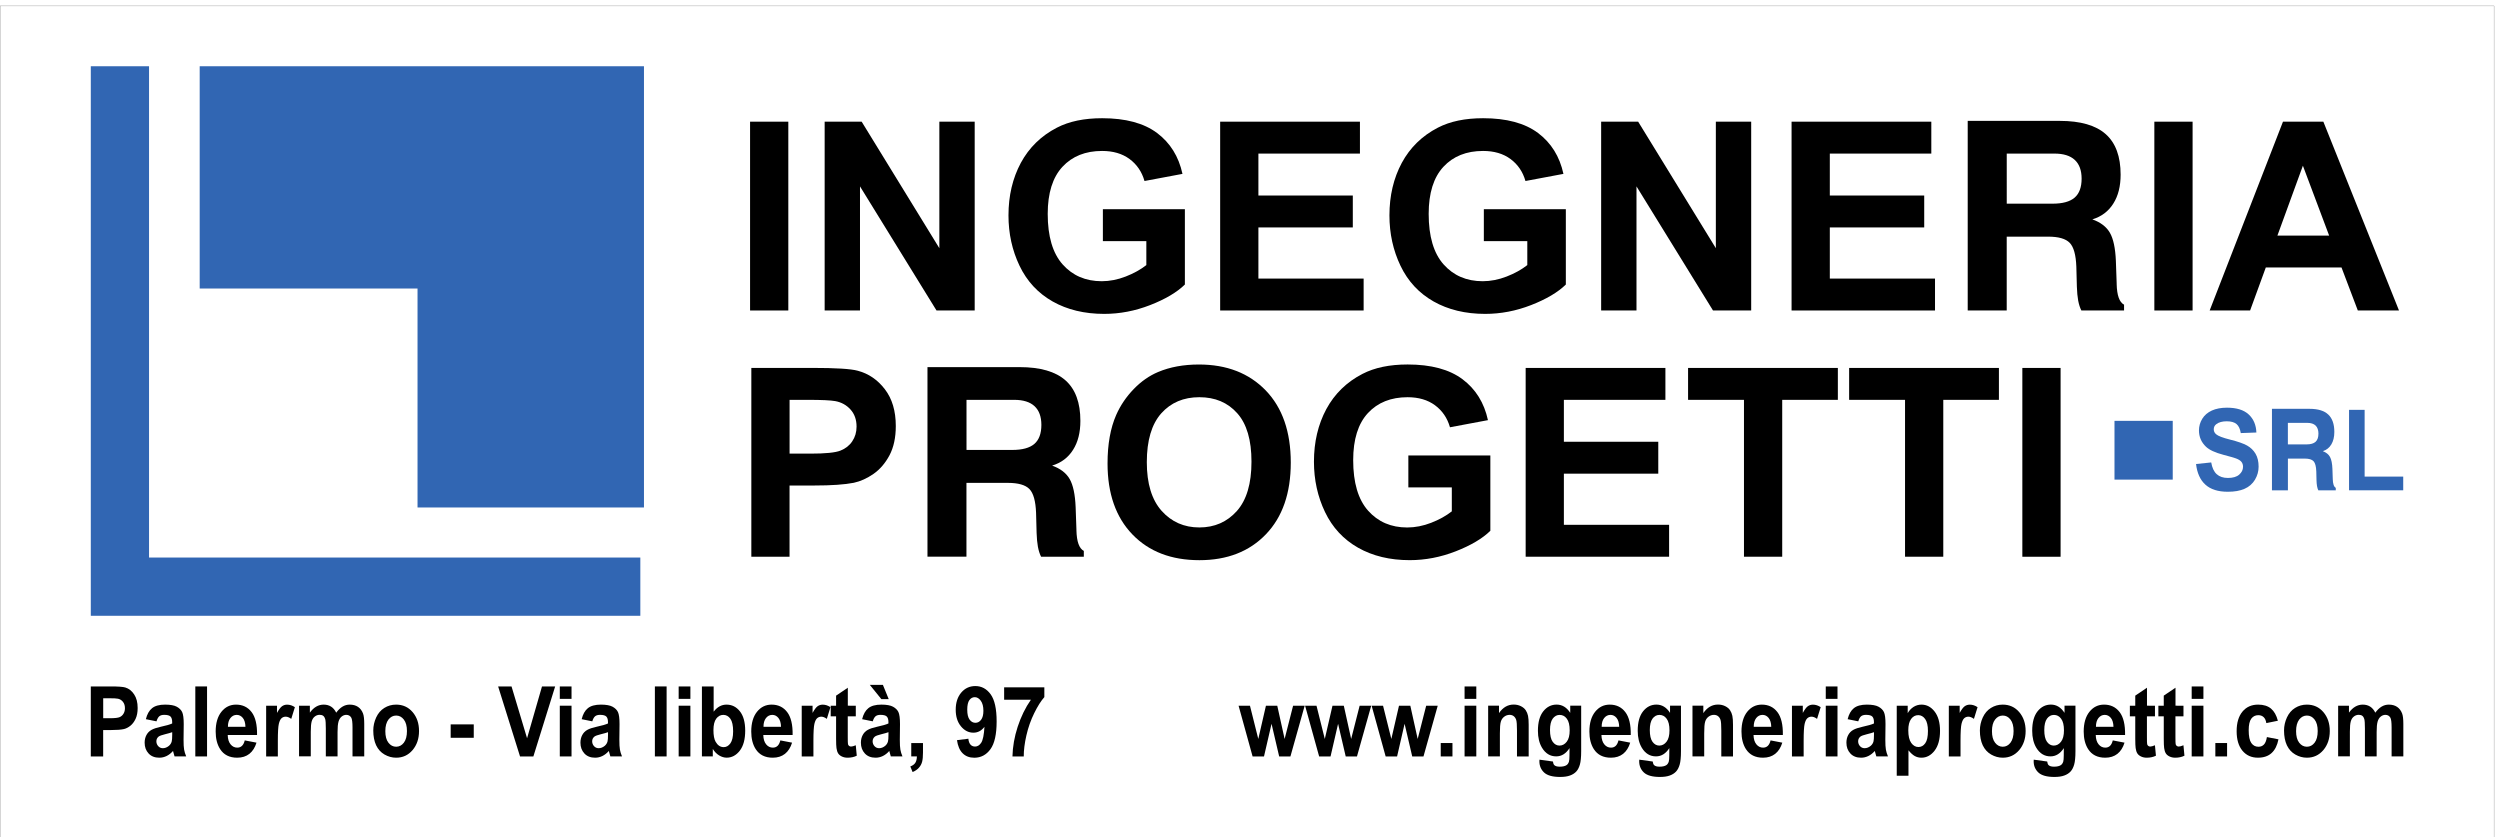 <svg xmlns="http://www.w3.org/2000/svg" xmlns:xlink="http://www.w3.org/1999/xlink" id="Livello_1" x="0px" y="0px" viewBox="0 0 8524.5 2855.2" style="enable-background:new 0 0 8524.5 2855.2;" xml:space="preserve"><style type="text/css">	.st0{clip-path:url(#SVGID_2_);fill:none;stroke:#020000;stroke-width:0.567;stroke-miterlimit:22.926;}	.st1{clip-path:url(#SVGID_2_);}	.st2{clip-path:url(#SVGID_2_);fill-rule:evenodd;clip-rule:evenodd;fill:#3166B3;}	.st3{clip-path:url(#SVGID_2_);fill:#3166B3;}</style><g>	<defs>		<rect id="SVGID_1_" x="-9" y="10.2" width="8523" height="2854"></rect>	</defs>	<clipPath id="SVGID_2_">		<use xlink:href="#SVGID_1_" style="overflow:visible;"></use>	</clipPath>	<rect x="0.3" y="20.3" class="st0" width="8503.9" height="2834.6"></rect>	<path class="st1" d="M351.9,2381v68h23c16.6,0,27.6-1.3,33.2-3.8c5.6-2.5,10-6.4,13.1-11.8c3.2-5.3,4.8-11.5,4.8-18.6  c0-8.7-2.2-15.9-6.7-21.6c-4.5-5.7-10.1-9.2-16.9-10.7c-5-1.1-15.1-1.6-30.2-1.6H351.9z M309.6,2579.3v-238.7h67.6  c25.6,0,42.3,1.2,50.1,3.6c12,3.6,22,11.4,30,23.4c8.1,12,12.1,27.5,12.1,46.5c0,14.7-2.3,26.9-7,36.9c-4.7,10-10.5,17.8-17.7,23.6  c-7.1,5.7-14.4,9.4-21.8,11.3c-10.1,2.3-24.6,3.4-43.7,3.4h-27.4v90H309.6z"></path>	<path class="st1" d="M587.2,2496.6c-5.1,1.9-13.2,4.3-24.4,7c-11.1,2.7-18.4,5.4-21.8,7.9c-5.2,4.3-7.8,9.6-7.8,16.1  c0,6.4,2.1,11.9,6.3,16.6c4.2,4.7,9.5,7,15.9,7c7.2,0,14.1-2.7,20.7-8.1c4.8-4.2,8-9.2,9.5-15.2c1-3.9,1.6-11.3,1.6-22.3V2496.6z   M533.6,2459.6l-36.2-7.3c4.1-16.9,11.1-29.4,21.1-37.5c10-8.1,24.8-12.2,44.4-12.2c17.8,0,31.2,2.4,39.9,7.2  c8.7,4.8,14.9,10.9,18.4,18.4c3.5,7.4,5.3,21.1,5.3,40.9l-0.6,53.3c0,15.2,0.6,26.4,1.9,33.6c1.3,7.2,3.6,14.9,7.1,23.2h-39.7  c-1-3-2.3-7.4-3.8-13.3c-0.6-2.7-1.1-4.5-1.4-5.3c-6.8,7.7-14.1,13.4-21.9,17.2c-7.8,3.8-16,5.8-24.8,5.8  c-15.5,0-27.8-4.8-36.7-14.5c-8.9-9.6-13.4-21.8-13.4-36.6c0-9.7,2-18.4,6.1-26.1c4.1-7.6,9.8-13.5,17.2-17.6  c7.3-4.1,17.9-7.6,31.8-10.7c18.7-4,31.6-7.8,38.8-11.2v-4.6c0-8.9-1.9-15.2-5.7-19.1c-3.8-3.8-11-5.7-21.6-5.7  c-7.1,0-12.7,1.6-16.7,4.9C539.3,2445.7,536.1,2451.5,533.6,2459.6z"></path>	<rect x="666" y="2340.6" class="st1" width="40" height="238.7"></rect>	<path class="st1" d="M836.9,2478.3c-0.3-13.3-3.3-23.4-8.9-30.3c-5.7-6.9-12.6-10.4-20.8-10.4c-8.7,0-15.9,3.7-21.6,10.9  c-5.7,7.3-8.5,17.2-8.4,29.7H836.9z M834.6,2524.6l40,7.7c-5.1,16.7-13.2,29.4-24.3,38.2c-11.1,8.7-24.9,13.1-41.5,13.1  c-26.3,0-45.8-9.8-58.4-29.5c-10-15.8-15-35.7-15-59.7c0-28.7,6.6-51.2,19.6-67.4c13.1-16.3,29.7-24.4,49.7-24.4  c22.5,0,40.2,8.5,53.2,25.5c13,17,19.2,43.1,18.6,78.2h-100c0.3,13.6,3.5,24.1,9.7,31.7c6.1,7.6,13.8,11.3,22.9,11.3  c6.3,0,11.5-1.9,15.7-5.8C829.2,2539.6,832.4,2533.3,834.6,2524.6z"></path>	<path class="st1" d="M947.5,2579.3h-40v-173h37v24.6c6.4-11.6,12.1-19.2,17.2-22.8c5.1-3.6,10.9-5.4,17.4-5.4  c9.1,0,17.9,2.9,26.4,8.6l-12.4,39.9c-6.8-5-13-7.5-18.8-7.5c-5.6,0-10.4,1.8-14.3,5.3c-3.9,3.6-7,9.9-9.2,19.1  c-2.2,9.2-3.4,28.6-3.4,57.9V2579.3z"></path>	<path class="st1" d="M1019.9,2406.3h36.7v23.6c13.2-18.2,28.9-27.3,47.1-27.3c9.7,0,18.1,2.3,25.2,6.8c7.1,4.6,13,11.4,17.5,20.7  c6.7-9.2,13.9-16.1,21.5-20.7c7.7-4.6,15.9-6.8,24.6-6.8c11.1,0,20.5,2.6,28.2,7.7c7.7,5.2,13.4,12.7,17.2,22.7  c2.8,7.3,4.1,19.3,4.1,35.8v110.4h-40v-98.7c0-17.2-1.4-28.2-4.1-33.2c-3.7-6.5-9.4-9.8-17.1-9.8c-5.6,0-10.9,1.9-15.8,5.8  c-4.9,3.9-8.5,9.7-10.7,17.2c-2.2,7.6-3.3,19.4-3.3,35.7v82.9h-40v-94.7c0-16.8-0.7-27.7-2.1-32.5c-1.4-4.9-3.6-8.6-6.6-10.9  c-3-2.4-7-3.6-12.2-3.6c-6.2,0-11.7,1.9-16.6,5.7c-5,3.8-8.5,9.3-10.6,16.4c-2.1,7.2-3.2,19.1-3.2,35.6v83.9h-40V2406.3z"></path>	<path class="st1" d="M1313.9,2493.1c0,17.2,3.5,30.3,10.6,39.4c7.1,9.2,15.9,13.7,26.3,13.7c10.4,0,19.2-4.6,26.2-13.7  c7-9.1,10.6-22.4,10.6-39.8c0-16.9-3.5-30-10.6-39.1c-7-9.2-15.8-13.7-26.2-13.7c-10.5,0-19.2,4.6-26.3,13.7  C1317.5,2462.8,1313.9,2476,1313.9,2493.1 M1272.8,2490.7c0-15.2,3.3-29.9,9.8-44.2c6.6-14.3,15.8-25.1,27.9-32.6  c12-7.5,25.4-11.3,40.2-11.3c22.9,0,41.6,8.5,56.2,25.5c14.6,17.1,21.9,38.5,21.9,64.5c0,26.2-7.4,47.9-22.1,65.2  c-14.8,17.2-33.3,25.8-55.8,25.8c-13.9,0-27.1-3.6-39.7-10.8c-12.5-7.2-22.1-17.7-28.7-31.6  C1276.1,2527.5,1272.8,2510.6,1272.8,2490.7z"></path>	<rect x="1536.7" y="2470" class="st1" width="78.7" height="45.7"></rect>	<polygon class="st1" points="1773.2,2579.3 1698.5,2340.6 1744.2,2340.6 1797.2,2517.3 1848.1,2340.6 1893,2340.6 1818.7,2579.3    "></polygon>	<path class="st1" d="M1908.8,2579.3v-173h40v173H1908.8z M1908.8,2383v-42.3h40v42.3H1908.8z"></path>	<path class="st1" d="M2073.2,2496.6c-5.1,1.9-13.2,4.3-24.4,7c-11.1,2.7-18.4,5.4-21.8,7.9c-5.2,4.3-7.8,9.6-7.8,16.1  c0,6.4,2.1,11.9,6.3,16.6c4.2,4.7,9.5,7,15.9,7c7.2,0,14.1-2.7,20.7-8.1c4.8-4.2,8-9.2,9.5-15.2c1-3.9,1.6-11.3,1.6-22.3V2496.6z   M2019.6,2459.6l-36.2-7.3c4.1-16.9,11.1-29.4,21.1-37.5c10-8.1,24.8-12.2,44.4-12.2c17.8,0,31.2,2.4,39.9,7.2  c8.7,4.8,14.9,10.9,18.4,18.4c3.5,7.4,5.3,21.1,5.3,40.9l-0.6,53.3c0,15.2,0.6,26.4,1.9,33.6s3.6,14.9,7.1,23.2h-39.7  c-1-3-2.3-7.4-3.8-13.3c-0.6-2.7-1.1-4.5-1.4-5.3c-6.8,7.7-14.1,13.4-21.9,17.2c-7.8,3.8-16,5.8-24.8,5.8  c-15.5,0-27.8-4.8-36.7-14.5c-8.9-9.6-13.4-21.8-13.4-36.6c0-9.7,2-18.4,6.1-26.1c4.1-7.6,9.8-13.5,17.2-17.6  c7.3-4.1,17.9-7.6,31.8-10.7c18.7-4,31.6-7.8,38.8-11.2v-4.6c0-8.9-1.9-15.2-5.7-19.1c-3.8-3.8-11-5.7-21.6-5.7  c-7.1,0-12.7,1.6-16.7,4.9C2025.2,2445.7,2022,2451.5,2019.6,2459.6z"></path>	<rect x="2233" y="2340.6" class="st1" width="40" height="238.7"></rect>	<path class="st1" d="M2314.1,2579.3v-173h40v173H2314.1z M2314.1,2383v-42.3h40v42.3H2314.1z"></path>	<path class="st1" d="M2432.7,2489.5c0,17.9,2.5,31.3,7.4,39.8c7,12.2,16.1,18.3,27.7,18.3c8.8,0,16.4-4.3,22.7-13  c6.2-8.7,9.3-22.3,9.3-40.9c0-19.8-3.2-34.1-9.4-42.9c-6.3-8.8-14.3-13.2-24.1-13.2c-9.6,0-17.6,4.3-24,12.8  C2435.9,2459,2432.7,2472,2432.7,2489.5 M2393.4,2579.3v-238.7h40v86.1c12.3-16.1,26.9-24.1,43.8-24.1c18.4,0,33.6,7.6,45.7,22.9  c12.1,15.3,18.1,37.2,18.1,65.8c0,29.6-6.1,52.3-18.4,68.3c-12.3,15.9-27.3,23.9-44.8,23.9c-8.7,0-17.2-2.6-25.6-7.6  c-8.4-5.1-15.7-12.4-21.7-22.1v25.4H2393.4z"></path>	<path class="st1" d="M2663.1,2478.3c-0.3-13.3-3.3-23.4-8.9-30.3c-5.7-6.9-12.6-10.4-20.8-10.4c-8.7,0-15.9,3.7-21.6,10.9  c-5.7,7.3-8.5,17.2-8.4,29.7H2663.1z M2660.8,2524.6l40,7.7c-5.1,16.7-13.2,29.4-24.3,38.2c-11.1,8.7-24.9,13.1-41.5,13.1  c-26.3,0-45.8-9.8-58.4-29.5c-10-15.8-15-35.7-15-59.7c0-28.7,6.6-51.2,19.6-67.4c13.1-16.3,29.7-24.4,49.7-24.4  c22.5,0,40.2,8.5,53.2,25.5c13,17,19.2,43.1,18.6,78.2h-100c0.3,13.6,3.5,24.1,9.7,31.7c6.1,7.6,13.8,11.3,22.9,11.3  c6.3,0,11.5-1.9,15.8-5.8C2655.4,2539.6,2658.6,2533.3,2660.8,2524.6z"></path>	<path class="st1" d="M2773.7,2579.3h-40v-173h37v24.6c6.4-11.6,12.1-19.2,17.2-22.8c5.1-3.6,10.9-5.4,17.4-5.4  c9.1,0,17.9,2.9,26.4,8.6l-12.4,39.9c-6.8-5-13-7.5-18.8-7.5c-5.6,0-10.4,1.8-14.3,5.3c-3.9,3.6-7,9.9-9.2,19.1  c-2.2,9.2-3.4,28.6-3.4,57.9V2579.3z"></path>	<path class="st1" d="M2918.1,2406.3v36.3h-27.4v70.1c0,14.2,0.2,22.5,0.8,24.8c0.5,2.3,1.7,4.3,3.6,5.8c1.8,1.5,4.1,2.3,6.8,2.3  c3.7,0,9.1-1.4,16.1-4.4l3.4,35.6c-9.3,4.6-19.8,6.8-31.5,6.8c-7.2,0-13.7-1.4-19.4-4.2c-5.8-2.8-10-6.4-12.7-10.8  c-2.7-4.4-4.6-10.4-5.6-17.9c-0.8-5.3-1.3-16.1-1.3-32.4v-75.7h-18.4v-36.3h18.4V2372l40-27v61.3H2918.1z"></path>	<path class="st1" d="M3030.4,2384h-25.1l-39.4-48.7h44.6L3030.4,2384z M3029.5,2496.6c-5.1,1.9-13.2,4.3-24.4,7  c-11.1,2.7-18.4,5.4-21.8,7.9c-5.2,4.3-7.8,9.6-7.8,16.1c0,6.4,2.1,11.9,6.3,16.6c4.2,4.7,9.5,7,15.9,7c7.2,0,14.1-2.7,20.7-8.1  c4.8-4.2,8-9.2,9.5-15.2c1-3.9,1.6-11.3,1.6-22.3V2496.6z M2975.9,2459.6l-36.2-7.3c4.1-16.9,11.1-29.4,21.1-37.5  c10-8.1,24.8-12.2,44.4-12.2c17.8,0,31.2,2.4,39.9,7.2c8.7,4.8,14.9,10.9,18.4,18.4c3.5,7.4,5.3,21.1,5.3,40.9l-0.6,53.3  c0,15.2,0.6,26.4,1.9,33.6c1.3,7.2,3.6,14.9,7.1,23.2h-39.7c-1-3-2.3-7.4-3.8-13.3c-0.6-2.7-1.1-4.5-1.4-5.3  c-6.8,7.7-14.1,13.4-21.9,17.2c-7.8,3.8-16,5.8-24.8,5.8c-15.5,0-27.8-4.8-36.7-14.5c-8.9-9.6-13.4-21.8-13.4-36.6  c0-9.7,2-18.4,6.1-26.1c4.1-7.6,9.8-13.5,17.2-17.6c7.3-4.1,17.9-7.6,31.8-10.7c18.7-4,31.6-7.8,38.8-11.2v-4.6  c0-8.9-1.9-15.2-5.7-19.1c-3.8-3.8-11-5.7-21.6-5.7c-7.1,0-12.7,1.6-16.7,4.9C2981.6,2445.7,2978.3,2451.5,2975.9,2459.6z"></path>	<path class="st1" d="M3107.2,2533.6h40v32.7c0,13.2-1,23.7-3,31.3c-2,7.7-5.8,14.6-11.3,20.6c-5.5,6.1-12.6,10.8-21.1,14.3l-7.8-19  c8-3.1,13.7-7.2,17.1-12.6c3.4-5.3,5.2-12.6,5.3-21.8h-19.2V2533.6z"></path>	<path class="st1" d="M3353.2,2423.7c0-14.7-3-26.2-8.9-34.3c-5.9-8.1-12.7-12.2-20.5-12.2c-7.4,0-13.5,3.3-18.4,10  c-4.9,6.7-7.3,17.6-7.3,32.7c0,15.4,2.7,26.7,8,33.9c5.3,7.2,11.9,10.8,19.9,10.8c7.7,0,14.1-3.4,19.4-10.4  C3350.6,2447.3,3353.2,2437.1,3353.2,2423.7 M3263.1,2523.8l38.8-4.9c0.9,9.1,3.4,15.8,7.3,20.1c3.9,4.4,9.2,6.6,15.7,6.6  c8.2,0,15.2-4.4,20.9-13.1c5.7-8.7,9.4-26.8,11-54.2c-10.1,13.3-22.6,20-37.7,20c-16.4,0-30.6-7.2-42.5-21.7s-17.8-33.3-17.8-56.6  c0-24.2,6.3-43.7,18.9-58.5c12.6-14.8,28.6-22.2,48.1-22.2c21.1,0,38.5,9.4,52.1,28.1c13.6,18.8,20.4,49.6,20.4,92.6  c0,43.7-7,75.2-21.1,94.6c-14.1,19.4-32.5,29.1-55.1,29.1c-16.3,0-29.4-5-39.5-15C3272.4,2558.7,3265.9,2543.7,3263.1,2523.8z"></path>	<path class="st1" d="M3423.9,2386v-42.3h137.1v33.3c-11.3,12.7-22.8,30.9-34.5,54.7c-11.7,23.8-20.6,49.1-26.7,75.8  s-9.1,50.7-9,71.8h-38.5c0.7-33.1,6.6-66.8,17.8-101.2c11.3-34.3,26.2-65.1,45.1-92.2H3423.9z"></path>	<polygon class="st1" points="4271.1,2579.3 4223.3,2406.3 4262.1,2406.3 4290.5,2519.7 4316.6,2406.3 4355.2,2406.3 4380.3,2519.7   4409.2,2406.3 4448.7,2406.3 4400.1,2579.3 4361.7,2579.3 4335.7,2468 4310,2579.3  "></polygon>	<polygon class="st1" points="4498,2579.3 4450.1,2406.3 4489,2406.3 4517.3,2519.7 4543.5,2406.3 4582.1,2406.3 4607.2,2519.7   4636.1,2406.3 4675.6,2406.3 4627,2579.3 4588.6,2579.3 4562.6,2468 4536.9,2579.3  "></polygon>	<polygon class="st1" points="4724.8,2579.3 4677,2406.3 4715.9,2406.3 4744.2,2519.7 4770.3,2406.3 4808.9,2406.3 4834,2519.7   4863,2406.3 4902.4,2406.3 4853.8,2579.3 4815.4,2579.3 4789.4,2468 4763.8,2579.3  "></polygon>	<rect x="4912.6" y="2533.6" class="st1" width="40" height="45.7"></rect>	<path class="st1" d="M4993.9,2579.3v-173h40v173H4993.9z M4993.9,2383v-42.3h40v42.3H4993.9z"></path>	<path class="st1" d="M5212.6,2579.3h-40v-88.2c0-18.7-0.9-30.7-2.6-36.2c-1.8-5.5-4.5-9.7-8.4-12.8c-3.9-3.1-8.6-4.6-14-4.6  c-7,0-13.3,2.2-18.8,6.5c-5.6,4.3-9.4,10.1-11.4,17.2c-2.1,7.2-3.1,20.4-3.1,39.7v78.2h-40v-173h37v25.4  c13.3-19.4,29.9-29.1,50.1-29.1c8.8,0,17,1.8,24.3,5.4c7.4,3.7,12.9,8.3,16.7,13.9c3.8,5.7,6.4,12.1,7.9,19.2  c1.5,7.2,2.2,17.4,2.2,30.7V2579.3z"></path>	<path class="st1" d="M5285.2,2489.3c0,18.3,3.1,31.7,9.3,40.2c6.2,8.5,13.9,12.8,23,12.8c9.7,0,18-4.4,24.7-13.1  c6.8-8.7,10.1-21.6,10.1-38.7c0-17.9-3.2-31.2-9.7-39.8c-6.4-8.7-14.6-13-24.5-13c-9.6,0-17.5,4.3-23.7,12.8  C5288.3,2458.9,5285.2,2471.8,5285.2,2489.3 M5249.3,2590.3l45.8,6.3c0.8,6.2,2.5,10.4,5.2,12.7c3.8,3.3,9.8,4.9,18,4.9  c10.5,0,18.3-1.8,23.5-5.4c3.5-2.4,6.2-6.2,8-11.6c1.2-3.8,1.8-10.8,1.8-21l0.2-25.3c-12.1,18.8-27.2,28.2-45.5,28.2  c-20.3,0-36.5-9.8-48.3-29.4c-9.3-15.5-14-34.8-14-57.9c0-29,6.1-51.1,18.3-66.4c12.2-15.3,27.4-22.9,45.6-22.9  c18.7,0,34.2,9.4,46.3,28.2v-24.5h37.3v155.1c0,20.4-1.5,35.7-4.4,45.7c-2.9,10.1-7,18-12.4,23.8c-5.3,5.7-12.4,10.3-21.3,13.5  c-8.9,3.3-20.1,4.9-33.7,4.9c-25.7,0-43.8-5.1-54.6-15.1c-10.7-10.1-16.1-22.8-16.1-38.3  C5249.1,2594.3,5249.2,2592.4,5249.3,2590.3z"></path>	<path class="st1" d="M5521.1,2478.3c-0.3-13.3-3.3-23.4-8.9-30.3c-5.7-6.9-12.6-10.4-20.8-10.4c-8.7,0-15.9,3.7-21.6,10.9  s-8.5,17.2-8.4,29.7H5521.1z M5518.7,2524.6l40,7.7c-5.1,16.7-13.2,29.4-24.3,38.2c-11.1,8.7-24.9,13.1-41.5,13.1  c-26.3,0-45.8-9.8-58.4-29.5c-10-15.8-15-35.7-15-59.7c0-28.7,6.6-51.2,19.6-67.4c13.1-16.3,29.7-24.4,49.7-24.4  c22.5,0,40.2,8.5,53.2,25.5c13,17,19.2,43.1,18.6,78.2h-100c0.3,13.6,3.5,24.1,9.7,31.7c6.1,7.6,13.8,11.3,22.9,11.3  c6.3,0,11.5-1.9,15.8-5.8C5513.3,2539.6,5516.5,2533.3,5518.7,2524.6z"></path>	<path class="st1" d="M5625.5,2489.3c0,18.3,3.1,31.7,9.3,40.2c6.2,8.5,13.9,12.8,23,12.8c9.7,0,18-4.4,24.7-13.1  c6.8-8.7,10.1-21.6,10.1-38.7c0-17.9-3.2-31.2-9.7-39.8c-6.4-8.7-14.6-13-24.5-13c-9.6,0-17.5,4.3-23.7,12.8  C5628.6,2458.9,5625.5,2471.8,5625.5,2489.3 M5589.6,2590.3l45.8,6.3c0.8,6.2,2.5,10.4,5.2,12.7c3.8,3.3,9.8,4.9,18,4.9  c10.5,0,18.3-1.8,23.5-5.4c3.5-2.4,6.2-6.2,8-11.6c1.2-3.8,1.8-10.8,1.8-21l0.2-25.3c-12.1,18.8-27.2,28.2-45.5,28.2  c-20.3,0-36.5-9.8-48.3-29.4c-9.3-15.5-14-34.8-14-57.9c0-29,6.1-51.1,18.3-66.4c12.2-15.3,27.4-22.9,45.6-22.9  c18.7,0,34.2,9.4,46.3,28.2v-24.5h37.3v155.1c0,20.4-1.5,35.7-4.4,45.7c-2.9,10.1-7,18-12.4,23.8c-5.3,5.7-12.4,10.3-21.3,13.5  c-8.9,3.3-20.1,4.9-33.7,4.9c-25.7,0-43.8-5.1-54.6-15.1c-10.7-10.1-16.1-22.8-16.1-38.3  C5589.5,2594.3,5589.6,2592.4,5589.6,2590.3z"></path>	<path class="st1" d="M5909.3,2579.3h-40v-88.2c0-18.7-0.9-30.7-2.6-36.2c-1.7-5.5-4.5-9.7-8.4-12.8c-3.9-3.1-8.6-4.6-14-4.6  c-7,0-13.3,2.2-18.8,6.5c-5.6,4.3-9.4,10.1-11.4,17.2c-2.1,7.2-3.1,20.4-3.1,39.7v78.2h-40v-173h37v25.4  c13.3-19.4,29.9-29.1,50.1-29.1c8.8,0,17,1.8,24.3,5.4c7.4,3.7,12.9,8.3,16.7,13.9c3.8,5.7,6.4,12.1,7.9,19.2  c1.5,7.2,2.2,17.4,2.2,30.7V2579.3z"></path>	<path class="st1" d="M6039.6,2478.3c-0.3-13.3-3.3-23.4-8.9-30.3c-5.7-6.9-12.6-10.4-20.8-10.4c-8.7,0-15.9,3.7-21.6,10.9  c-5.7,7.3-8.5,17.2-8.4,29.7H6039.6z M6037.3,2524.6l40,7.7c-5.1,16.7-13.2,29.4-24.3,38.2c-11.1,8.7-24.9,13.1-41.5,13.1  c-26.3,0-45.8-9.8-58.4-29.5c-10-15.8-15-35.7-15-59.7c0-28.7,6.6-51.2,19.6-67.4c13.1-16.3,29.7-24.4,49.7-24.4  c22.5,0,40.2,8.5,53.2,25.5c13,17,19.2,43.1,18.6,78.2h-100c0.3,13.6,3.5,24.1,9.7,31.7c6.1,7.6,13.8,11.3,22.9,11.3  c6.3,0,11.5-1.9,15.8-5.8C6031.9,2539.6,6035.1,2533.3,6037.3,2524.6z"></path>	<path class="st1" d="M6150.2,2579.3h-40v-173h37v24.6c6.4-11.6,12.1-19.2,17.2-22.8c5.1-3.6,10.9-5.4,17.4-5.4  c9.1,0,17.9,2.9,26.4,8.6l-12.4,39.9c-6.8-5-13-7.5-18.8-7.5c-5.6,0-10.4,1.8-14.3,5.3c-3.9,3.6-7,9.9-9.2,19.1  c-2.2,9.2-3.4,28.6-3.4,57.9V2579.3z"></path>	<path class="st1" d="M6225.5,2579.3v-173h40v173H6225.5z M6225.5,2383v-42.3h40v42.3H6225.5z"></path>	<path class="st1" d="M6389.9,2496.6c-5.1,1.9-13.2,4.3-24.4,7c-11.1,2.7-18.4,5.4-21.8,7.9c-5.2,4.3-7.8,9.6-7.8,16.1  c0,6.4,2.1,11.9,6.3,16.6c4.2,4.7,9.5,7,15.9,7c7.2,0,14.1-2.7,20.7-8.1c4.8-4.2,8-9.2,9.5-15.2c1-3.9,1.6-11.3,1.6-22.3V2496.6z   M6336.3,2459.6l-36.2-7.3c4.1-16.9,11.1-29.4,21.1-37.5c10-8.1,24.8-12.2,44.4-12.2c17.8,0,31.2,2.4,39.9,7.2  c8.7,4.8,14.9,10.9,18.4,18.4c3.5,7.4,5.3,21.1,5.3,40.9l-0.6,53.3c0,15.2,0.6,26.4,1.9,33.6c1.3,7.2,3.6,14.9,7.1,23.2h-39.7  c-1-3-2.3-7.4-3.8-13.3c-0.6-2.7-1.1-4.5-1.4-5.3c-6.8,7.7-14.1,13.4-21.9,17.2c-7.8,3.8-16,5.8-24.8,5.8  c-15.5,0-27.8-4.8-36.7-14.5c-8.9-9.6-13.4-21.8-13.4-36.6c0-9.7,2-18.4,6.1-26.1c4.1-7.6,9.8-13.5,17.2-17.6  c7.3-4.1,17.9-7.6,31.8-10.7c18.7-4,31.6-7.8,38.8-11.2v-4.6c0-8.9-1.9-15.2-5.7-19.1c-3.8-3.8-11-5.7-21.6-5.7  c-7.1,0-12.7,1.6-16.7,4.9C6341.9,2445.7,6338.7,2451.5,6336.3,2459.6z"></path>	<path class="st1" d="M6506.9,2490.1c0,19.5,3.4,33.9,10.1,43.2c6.7,9.3,14.9,13.9,24.5,13.9c9.3,0,17-4.3,23.2-12.8  c6.2-8.6,9.2-22.6,9.2-42.1c0-18.2-3.2-31.7-9.5-40.6c-6.3-8.8-14.2-13.2-23.6-13.2c-9.8,0-17.9,4.3-24.3,13  C6510.1,2460.3,6506.9,2473.1,6506.9,2490.1 M6467.6,2406.3h37.3v25.4c4.9-8.7,11.4-15.7,19.6-21.1c8.3-5.3,17.5-8,27.5-8  c17.5,0,32.5,7.9,44.7,23.7c12.2,15.7,18.4,37.7,18.4,65.8c0,28.9-6.2,51.4-18.5,67.4s-27.3,24.1-44.9,24.1  c-8.4,0-15.9-1.9-22.8-5.7c-6.8-3.8-14-10.3-21.4-19.5v86.6h-40V2406.3z"></path>	<path class="st1" d="M6685.1,2579.3h-40v-173h37v24.6c6.4-11.6,12.1-19.2,17.2-22.8c5.1-3.6,10.9-5.4,17.4-5.4  c9.1,0,17.9,2.9,26.4,8.6l-12.4,39.9c-6.8-5-13-7.5-18.8-7.5c-5.6,0-10.4,1.8-14.3,5.3c-3.9,3.6-7,9.9-9.2,19.1  c-2.2,9.2-3.4,28.6-3.4,57.9V2579.3z"></path>	<path class="st1" d="M6792.2,2493.1c0,17.2,3.5,30.3,10.6,39.4c7.1,9.2,15.9,13.7,26.3,13.7c10.4,0,19.2-4.6,26.2-13.7  c7-9.1,10.6-22.4,10.6-39.8c0-16.9-3.5-30-10.6-39.1c-7-9.2-15.8-13.7-26.2-13.7c-10.5,0-19.2,4.6-26.3,13.7  C6795.7,2462.8,6792.2,2476,6792.2,2493.1 M6751,2490.7c0-15.2,3.3-29.9,9.8-44.2c6.6-14.3,15.8-25.1,27.9-32.6  c12-7.5,25.4-11.3,40.2-11.3c22.9,0,41.6,8.5,56.2,25.5c14.6,17.1,21.9,38.5,21.9,64.5c0,26.2-7.4,47.9-22.1,65.2  c-14.8,17.2-33.3,25.8-55.8,25.8c-13.9,0-27.1-3.6-39.7-10.8c-12.5-7.2-22.1-17.7-28.7-31.6C6754.3,2527.5,6751,2510.6,6751,2490.7  z"></path>	<path class="st1" d="M6970.6,2489.3c0,18.3,3.1,31.7,9.3,40.2c6.2,8.5,13.9,12.8,23,12.8c9.7,0,18-4.4,24.7-13.1  c6.8-8.7,10.1-21.6,10.1-38.7c0-17.9-3.2-31.2-9.7-39.8c-6.4-8.7-14.6-13-24.5-13c-9.6,0-17.5,4.3-23.7,12.8  C6973.7,2458.9,6970.6,2471.8,6970.6,2489.3 M6934.7,2590.3l45.8,6.3c0.8,6.2,2.5,10.4,5.2,12.7c3.8,3.3,9.8,4.9,18,4.9  c10.5,0,18.3-1.8,23.5-5.4c3.5-2.4,6.2-6.2,8-11.6c1.2-3.8,1.8-10.8,1.8-21l0.2-25.3c-12.1,18.8-27.2,28.2-45.5,28.2  c-20.3,0-36.5-9.8-48.3-29.4c-9.3-15.5-14-34.8-14-57.9c0-29,6.1-51.1,18.3-66.4c12.2-15.3,27.4-22.9,45.6-22.9  c18.7,0,34.2,9.4,46.3,28.2v-24.5h37.3v155.1c0,20.4-1.5,35.7-4.4,45.7c-2.9,10.1-7,18-12.4,23.8c-5.3,5.7-12.4,10.3-21.3,13.5  c-8.9,3.3-20.1,4.9-33.7,4.9c-25.7,0-43.8-5.1-54.6-15.1c-10.7-10.1-16.1-22.8-16.1-38.3  C6934.6,2594.3,6934.6,2592.4,6934.7,2590.3z"></path>	<path class="st1" d="M7206.5,2478.3c-0.3-13.3-3.3-23.4-8.9-30.3c-5.7-6.9-12.6-10.4-20.8-10.4c-8.7,0-15.9,3.7-21.6,10.9  s-8.5,17.2-8.4,29.7H7206.5z M7204.2,2524.6l40,7.7c-5.1,16.7-13.2,29.4-24.3,38.2c-11.1,8.7-24.9,13.1-41.5,13.1  c-26.3,0-45.8-9.8-58.4-29.5c-10-15.8-15-35.7-15-59.7c0-28.7,6.6-51.2,19.6-67.4c13.1-16.3,29.7-24.4,49.7-24.4  c22.5,0,40.2,8.5,53.2,25.5c13,17,19.2,43.1,18.6,78.2h-100c0.3,13.6,3.5,24.1,9.7,31.7c6.1,7.6,13.8,11.3,22.9,11.3  c6.3,0,11.5-1.9,15.8-5.8C7198.8,2539.6,7202,2533.3,7204.2,2524.6z"></path>	<path class="st1" d="M7348,2406.3v36.3h-27.4v70.1c0,14.2,0.2,22.5,0.8,24.8c0.5,2.3,1.7,4.3,3.6,5.8c1.8,1.5,4.1,2.3,6.8,2.3  c3.7,0,9.1-1.4,16.1-4.4l3.4,35.6c-9.3,4.6-19.8,6.8-31.5,6.8c-7.2,0-13.7-1.4-19.4-4.2c-5.8-2.8-10-6.4-12.7-10.8  c-2.7-4.4-4.6-10.4-5.6-17.9c-0.8-5.3-1.3-16.1-1.3-32.4v-75.7h-18.4v-36.3h18.4V2372l40-27v61.3H7348z"></path>	<path class="st1" d="M7445.2,2406.3v36.3h-27.4v70.1c0,14.2,0.2,22.5,0.8,24.8c0.5,2.3,1.7,4.3,3.6,5.8c1.8,1.5,4.1,2.3,6.8,2.3  c3.7,0,9.1-1.4,16.1-4.4l3.4,35.6c-9.3,4.6-19.8,6.8-31.5,6.8c-7.2,0-13.7-1.4-19.4-4.2c-5.8-2.8-10-6.4-12.7-10.8  c-2.7-4.4-4.6-10.4-5.6-17.9c-0.8-5.3-1.3-16.1-1.3-32.4v-75.7h-18.4v-36.3h18.4V2372l40-27v61.3H7445.2z"></path>	<path class="st1" d="M7473.2,2579.3v-173h40v173H7473.2z M7473.2,2383v-42.3h40v42.3H7473.2z"></path>	<rect x="7553.9" y="2533.6" class="st1" width="40" height="45.7"></rect>	<path class="st1" d="M7767.1,2457.6l-39.4,8c-1.3-8.9-4.3-15.7-9-20.2c-4.7-4.5-10.8-6.8-18.3-6.8c-10,0-17.9,3.9-23.9,11.8  c-5.9,7.9-8.9,21.1-8.9,39.6c0,20.6,3,35.1,9,43.6c6,8.5,14.1,12.7,24.2,12.7c7.6,0,13.8-2.5,18.6-7.4c4.9-4.9,8.3-13.4,10.3-25.6  l39.4,7.7c-4.1,20.7-11.9,36.3-23.5,46.8c-11.6,10.6-27.1,15.8-46.6,15.8c-22.1,0-39.7-8-52.8-23.9c-13.2-16-19.7-38.1-19.7-66.4  c0-28.6,6.6-50.8,19.8-66.8c13.2-15.9,31-23.9,53.5-23.9c18.4,0,33,4.6,43.9,13.6C7754.5,2425.3,7762.3,2439.1,7767.1,2457.6"></path>	<path class="st1" d="M7829.2,2493.1c0,17.2,3.5,30.3,10.6,39.4c7.1,9.2,15.9,13.7,26.3,13.7c10.4,0,19.2-4.6,26.2-13.7  c7-9.1,10.6-22.4,10.6-39.8c0-16.9-3.5-30-10.6-39.1c-7-9.2-15.8-13.7-26.2-13.7c-10.5,0-19.2,4.6-26.3,13.7  C7832.8,2462.8,7829.2,2476,7829.2,2493.1 M7788.1,2490.7c0-15.2,3.3-29.9,9.8-44.2c6.6-14.3,15.8-25.1,27.9-32.6  c12-7.5,25.4-11.3,40.2-11.3c22.9,0,41.6,8.5,56.2,25.5c14.6,17.1,21.9,38.5,21.9,64.5c0,26.2-7.4,47.9-22.1,65.2  c-14.8,17.2-33.3,25.8-55.8,25.8c-13.9,0-27.1-3.6-39.7-10.8c-12.5-7.2-22.1-17.7-28.7-31.6  C7791.4,2527.5,7788.1,2510.6,7788.1,2490.7z"></path>	<path class="st1" d="M7972.7,2406.3h36.8v23.6c13.2-18.2,28.9-27.3,47.1-27.3c9.7,0,18.1,2.3,25.2,6.8c7.1,4.6,13,11.4,17.5,20.7  c6.7-9.2,13.9-16.1,21.5-20.7c7.7-4.6,15.9-6.8,24.6-6.8c11.1,0,20.5,2.6,28.2,7.7c7.7,5.2,13.4,12.7,17.2,22.7  c2.8,7.3,4.1,19.3,4.1,35.8v110.4h-40v-98.7c0-17.2-1.4-28.2-4.1-33.2c-3.7-6.5-9.4-9.8-17.1-9.8c-5.6,0-10.9,1.9-15.8,5.8  c-4.9,3.9-8.5,9.7-10.7,17.2c-2.2,7.6-3.3,19.4-3.3,35.7v82.9h-40v-94.7c0-16.8-0.7-27.7-2.1-32.5c-1.4-4.9-3.6-8.6-6.6-10.9  c-3-2.4-7-3.6-12.2-3.6c-6.2,0-11.7,1.9-16.6,5.7c-5,3.8-8.5,9.3-10.6,16.4c-2.1,7.2-3.2,19.1-3.2,35.6v83.9h-40V2406.3z"></path>	<polygon class="st2" points="680.9,225.9 2195.8,225.9 2195.8,1730.4 1423.7,1730.4 1423.7,983.8 680.9,983.8  "></polygon>	<polygon class="st2" points="309.6,225.9 508.2,225.9 508.2,1901.1 2183.4,1901.1 2183.4,2099.7 309.6,2099.7  "></polygon>	<rect x="7210" y="1435" class="st2" width="198.6" height="200.4"></rect>	<rect x="2557.6" y="414.9" class="st1" width="130.4" height="643.8"></rect>	<polygon class="st1" points="2811.9,1058.7 2811.9,414.9 2938.1,414.9 3203,846.3 3203,414.9 3323.5,414.9 3323.5,1058.7   3193.3,1058.7 2932.4,635.5 2932.4,1058.7  "></polygon>	<path class="st1" d="M3760.6,822.2V713.4h279.6v256.8c-27.1,26.5-66.5,49.8-118.2,70c-51.5,20.1-103.8,30.1-156.9,30.1  c-67.3,0-125.9-14.1-175.9-42.4c-49.9-28.3-87.5-68.9-112.7-121.5c-25.2-52.6-37.8-110-37.8-171.9c0-67.1,14.1-126.8,42.1-179.1  c28.2-52.1,69.2-92.3,123.3-120.2c41.4-21.4,92.6-32.1,154-32.1c79.9,0,142.4,16.8,187.3,50.4c44.8,33.7,73.7,80,86.6,139.4  l-129.5,24.3c-9-31.6-26.1-56.6-51.1-75.1c-24.9-18.3-56-27.4-93.5-27.4c-56.6,0-101.7,18-135.2,54.1  c-33.4,36.1-50.2,89.6-50.2,160.5c0,76.6,16.9,134,50.8,172.2c34,38.2,78.4,57.4,133.4,57.4c27.1,0,54.4-5.4,81.7-16  c27.4-10.6,50.8-23.7,70.4-39v-81.7H3760.6z"></path>	<polygon class="st1" points="4160.5,1058.7 4160.5,414.9 4637.1,414.9 4637.1,523.7 4290.9,523.7 4290.9,666.7 4612.8,666.7   4612.8,775.5 4290.9,775.5 4290.9,949.9 4649.7,949.9 4649.7,1058.7  "></polygon>	<path class="st1" d="M5059.6,822.2V713.4h279.6v256.8c-27.1,26.5-66.5,49.8-118.2,70c-51.5,20.1-103.8,30.1-156.9,30.1  c-67.3,0-125.9-14.1-175.9-42.4c-49.9-28.3-87.5-68.9-112.7-121.5c-25.2-52.6-37.8-110-37.8-171.9c0-67.1,14.1-126.8,42.1-179.1  c28.2-52.1,69.2-92.3,123.3-120.2c41.4-21.4,92.6-32.1,154-32.1c79.9,0,142.4,16.8,187.3,50.4c44.8,33.7,73.7,80,86.6,139.4  l-129.5,24.3c-9-31.6-26.1-56.6-51.1-75.1c-24.9-18.3-56-27.4-93.5-27.4c-56.6,0-101.7,18-135.2,54.1  c-33.4,36.1-50.2,89.6-50.2,160.5c0,76.6,16.9,134,50.8,172.2c34,38.2,78.4,57.4,133.4,57.4c27.1,0,54.4-5.4,81.7-16  c27.4-10.6,50.8-23.7,70.4-39v-81.7H5059.6z"></path>	<polygon class="st1" points="5459.6,1058.7 5459.6,414.9 5585.8,414.9 5850.7,846.3 5850.7,414.9 5971.2,414.9 5971.2,1058.7   5841,1058.7 5580.1,635.5 5580.1,1058.7  "></polygon>	<polygon class="st1" points="6108.9,1058.7 6108.9,414.9 6585.4,414.9 6585.4,523.7 6239.3,523.7 6239.3,666.7 6561.2,666.7   6561.2,775.5 6239.3,775.5 6239.3,949.9 6598,949.9 6598,1058.7  "></polygon>	<rect x="7345.9" y="414.9" class="st1" width="130.4" height="643.8"></rect>	<path class="st1" d="M7941.9,803.3l-89.5-238.3l-86.9,238.3H7941.9z M8180.1,1058.7h-140.4l-55.6-146.6h-258.2l-53.5,146.6h-137.9  l250-643.8h137.7L8180.1,1058.7z"></path>	<path class="st1" d="M6709.5,1058.7V412.2h313.8c70.6,0,122.7,15,156.7,45.1c34,30.1,50.9,76.3,50.9,138.2  c0,39.4-8.2,72.4-24.9,98.6c-16.5,26.4-40.3,44.4-71.5,53.9c28,10,48,25.2,59.8,45.7c11.8,20.5,18.6,52.4,20.4,95.8l2.7,76.4  c0,0.6,0,1.5,0,2.7c0.9,38.7,9.3,62,25.2,70.3v19.8H7097c-4.6-9.1-8.2-20.2-10.8-33.6c-2.4-13.3-3.9-29.2-4.5-47.7l-1.8-68.2  c-1.5-40.2-9-67.1-22.6-81.2c-13.6-14.1-38.2-21.1-73.6-21.1h-141.2v251.7H6709.5z M6842.6,694.5H6999c34,0,59-6.9,74.9-20.5  c16-13.8,24-35.4,24-64.9c0-28-7.8-49.3-23.2-63.7c-15.6-14.5-38.7-21.7-69.5-21.7h-162.6V694.5z"></path>	<path class="st1" d="M2692.3,1363.4v183.4h70.9c51.1,0,85.1-3.4,102.3-10.2c17.2-6.7,30.7-17.2,40.5-31.8  c9.7-14.4,14.7-31,14.7-50.2c0-23.5-6.9-42.9-20.5-58.1c-13.8-15.3-31-24.9-52.1-28.8c-15.4-2.8-46.5-4.3-93.2-4.3H2692.3z   M2561.9,1898.3v-643.8h208.4c79,0,130.4,3.1,154.3,9.6c36.9,9.7,67.7,30.7,92.6,63.1c24.9,32.4,37.3,74.2,37.3,125.4  c0,39.6-7.2,72.7-21.4,99.7c-14.4,27-32.5,48.1-54.5,63.5c-22,15.3-44.5,25.5-67.3,30.4c-31,6.1-75.8,9.3-134.6,9.3h-84.5v242.8  H2561.9z"></path>	<path class="st1" d="M3910.4,1576c0,73,16.9,128.3,50.6,166c33.7,37.6,76.6,56.5,128.4,56.5c52,0,94.6-18.7,128-56  c33.3-37.5,49.9-93.5,49.9-168.3c0-73.9-16.2-129-48.7-165.3c-32.4-36.4-75.4-54.5-129.2-54.5c-53.6,0-97,18.4-129.8,55.1  C3926.9,1446.4,3910.4,1501.8,3910.4,1576 M3776.5,1580.3c0-65.6,9.9-120.8,29.5-165.4c14.5-32.8,34.6-62.3,59.9-88.4  c25.3-26.1,53-45.4,83.2-58.1c40.2-16.9,86.5-25.5,138.9-25.5c95,0,170.8,29.5,227.9,88.4c56.9,59,85.4,141,85.4,246.1  c0,104.1-28.3,185.7-84.8,244.4c-56.5,58.9-132.2,88.3-226.7,88.3c-95.8,0-172-29.2-228.5-87.8  C3804.8,1763.8,3776.5,1683.1,3776.5,1580.3z"></path>	<path class="st1" d="M4802.2,1661.9v-108.8h279.6v256.8c-27.1,26.5-66.5,49.8-118.2,70c-51.5,20.1-103.8,30.1-156.9,30.1  c-67.3,0-125.9-14.1-175.9-42.4c-49.9-28.3-87.5-68.9-112.7-121.5c-25.2-52.6-37.8-110-37.8-171.9c0-67.1,14.1-126.8,42.1-179.1  c28.2-52.1,69.2-92.3,123.3-120.2c41.4-21.4,92.6-32.1,154-32.1c79.9,0,142.4,16.8,187.3,50.4c44.8,33.7,73.7,80,86.6,139.4  l-129.5,24.3c-9-31.6-26.1-56.6-51.1-75.1c-24.9-18.3-56-27.4-93.5-27.4c-56.6,0-101.7,18-135.2,54.1  c-33.4,36.1-50.2,89.6-50.2,160.5c0,76.6,16.9,134,50.8,172.2c34,38.2,78.4,57.4,133.4,57.4c27.1,0,54.4-5.4,81.7-16  c27.4-10.6,50.8-23.7,70.4-39v-81.7H4802.2z"></path>	<polygon class="st1" points="5202.2,1898.3 5202.2,1254.6 5678.7,1254.6 5678.7,1363.4 5332.5,1363.4 5332.5,1506.3 5654.4,1506.3   5654.4,1615.1 5332.5,1615.1 5332.5,1789.5 5691.3,1789.5 5691.3,1898.3  "></polygon>	<polygon class="st1" points="5946.6,1898.3 5946.6,1363.4 5756,1363.4 5756,1254.6 6266.7,1254.6 6266.7,1363.4 6077,1363.4   6077,1898.3  "></polygon>	<polygon class="st1" points="6495.8,1898.3 6495.8,1363.4 6305.2,1363.4 6305.2,1254.6 6815.9,1254.6 6815.9,1363.4 6626.2,1363.4   6626.2,1898.3  "></polygon>	<rect x="6895.8" y="1254.6" class="st1" width="130.4" height="643.8"></rect>	<path class="st1" d="M3162.5,1898.3v-646.5h313.8c70.6,0,122.7,15,156.7,45.1c34,30.1,50.9,76.3,50.9,138.2  c0,39.4-8.2,72.4-24.9,98.6c-16.5,26.4-40.3,44.4-71.5,53.9c28,10,48,25.2,59.8,45.7c11.8,20.5,18.6,52.4,20.4,95.8l2.7,76.4  c0,0.6,0,1.5,0,2.7c0.9,38.7,9.3,62,25.2,70.3v19.8h-145.7c-4.6-9.1-8.2-20.2-10.8-33.6c-2.4-13.3-3.9-29.2-4.5-47.7l-1.8-68.2  c-1.5-40.2-9-67.1-22.6-81.2c-13.6-14.1-38.2-21.1-73.6-21.1h-141.2v251.7H3162.5z M3295.6,1534.2H3452c34,0,59-6.9,74.9-20.5  c16-13.8,24-35.4,24-64.9c0-28-7.8-49.3-23.2-63.7c-15.6-14.5-38.7-21.7-69.5-21.7h-162.6V1534.2z"></path>	<path class="st3" d="M7488.1,1582.2l51.7-5.4c3.1,18.2,9.3,31.6,18.8,40.1c9.5,8.6,22.2,12.8,38.3,12.8c17,0,29.8-3.8,38.4-11.4  c8.6-7.6,13-16.5,13-26.7c0-6.6-1.8-12.1-5.4-16.7c-3.6-4.6-10-8.6-19-11.9c-6.2-2.3-20.2-6.3-42.2-12.1  c-28.3-7.5-48.2-16.6-59.6-27.5c-16.1-15.3-24.1-33.9-24.1-55.8c0-14.1,3.8-27.4,11.3-39.7c7.6-12.3,18.5-21.6,32.7-28.1  c14.2-6.4,31.3-9.7,51.5-9.7c32.8,0,57.6,7.7,74.1,23.1c16.6,15.4,25.3,35.9,26.2,61.6l-53.2,1.9c-2.3-14.3-7.1-24.5-14.5-30.8  c-7.4-6.2-18.5-9.4-33.3-9.4c-15.3,0-27.3,3.3-35.9,10c-5.6,4.3-8.4,10-8.4,17.3c0,6.6,2.6,12.2,7.9,16.8  c6.7,6,22.9,12.2,48.6,18.6c25.7,6.4,44.7,13.1,57,19.9c12.3,6.9,22,16.2,29,28.1c7,11.9,10.4,26.6,10.4,44.1  c0,15.8-4.2,30.7-12.5,44.6c-8.4,13.8-20.2,24.2-35.4,30.8c-15.3,6.8-34.3,10.1-57.1,10.1c-33.2,0-58.7-8.1-76.4-24.2  C7502.2,1636.5,7491.6,1613,7488.1,1582.2"></path>	<polygon class="st3" points="8009.8,1671.8 8009.8,1397.5 8062.9,1397.5 8062.9,1625.1 8194.5,1625.1 8194.5,1671.8  "></polygon>	<path class="st3" d="M7746.9,1671.8V1394h128c28.8,0,50,6.4,63.9,19.4s20.8,32.8,20.8,59.4c0,16.9-3.4,31.1-10.1,42.4  c-6.7,11.3-16.4,19.1-29.1,23.2c11.4,4.3,19.6,10.8,24.4,19.6c4.8,8.8,7.6,22.5,8.3,41.2l1.1,32.8c0,0.3,0,0.6,0,1.2  c0.4,16.6,3.8,26.7,10.3,30.2v8.5H7905c-1.9-3.9-3.4-8.7-4.4-14.4c-1-5.7-1.6-12.6-1.8-20.5l-0.7-29.3c-0.6-17.3-3.7-28.9-9.2-34.9  c-5.6-6.1-15.6-9.1-30-9.1h-57.6v108.2H7746.9z M7801.2,1515.3h63.8c13.9,0,24.1-3,30.6-8.8c6.5-5.9,9.8-15.2,9.8-27.9  c0-12-3.2-21.2-9.5-27.4c-6.4-6.2-15.8-9.3-28.4-9.3h-66.3V1515.3z"></path></g></svg>